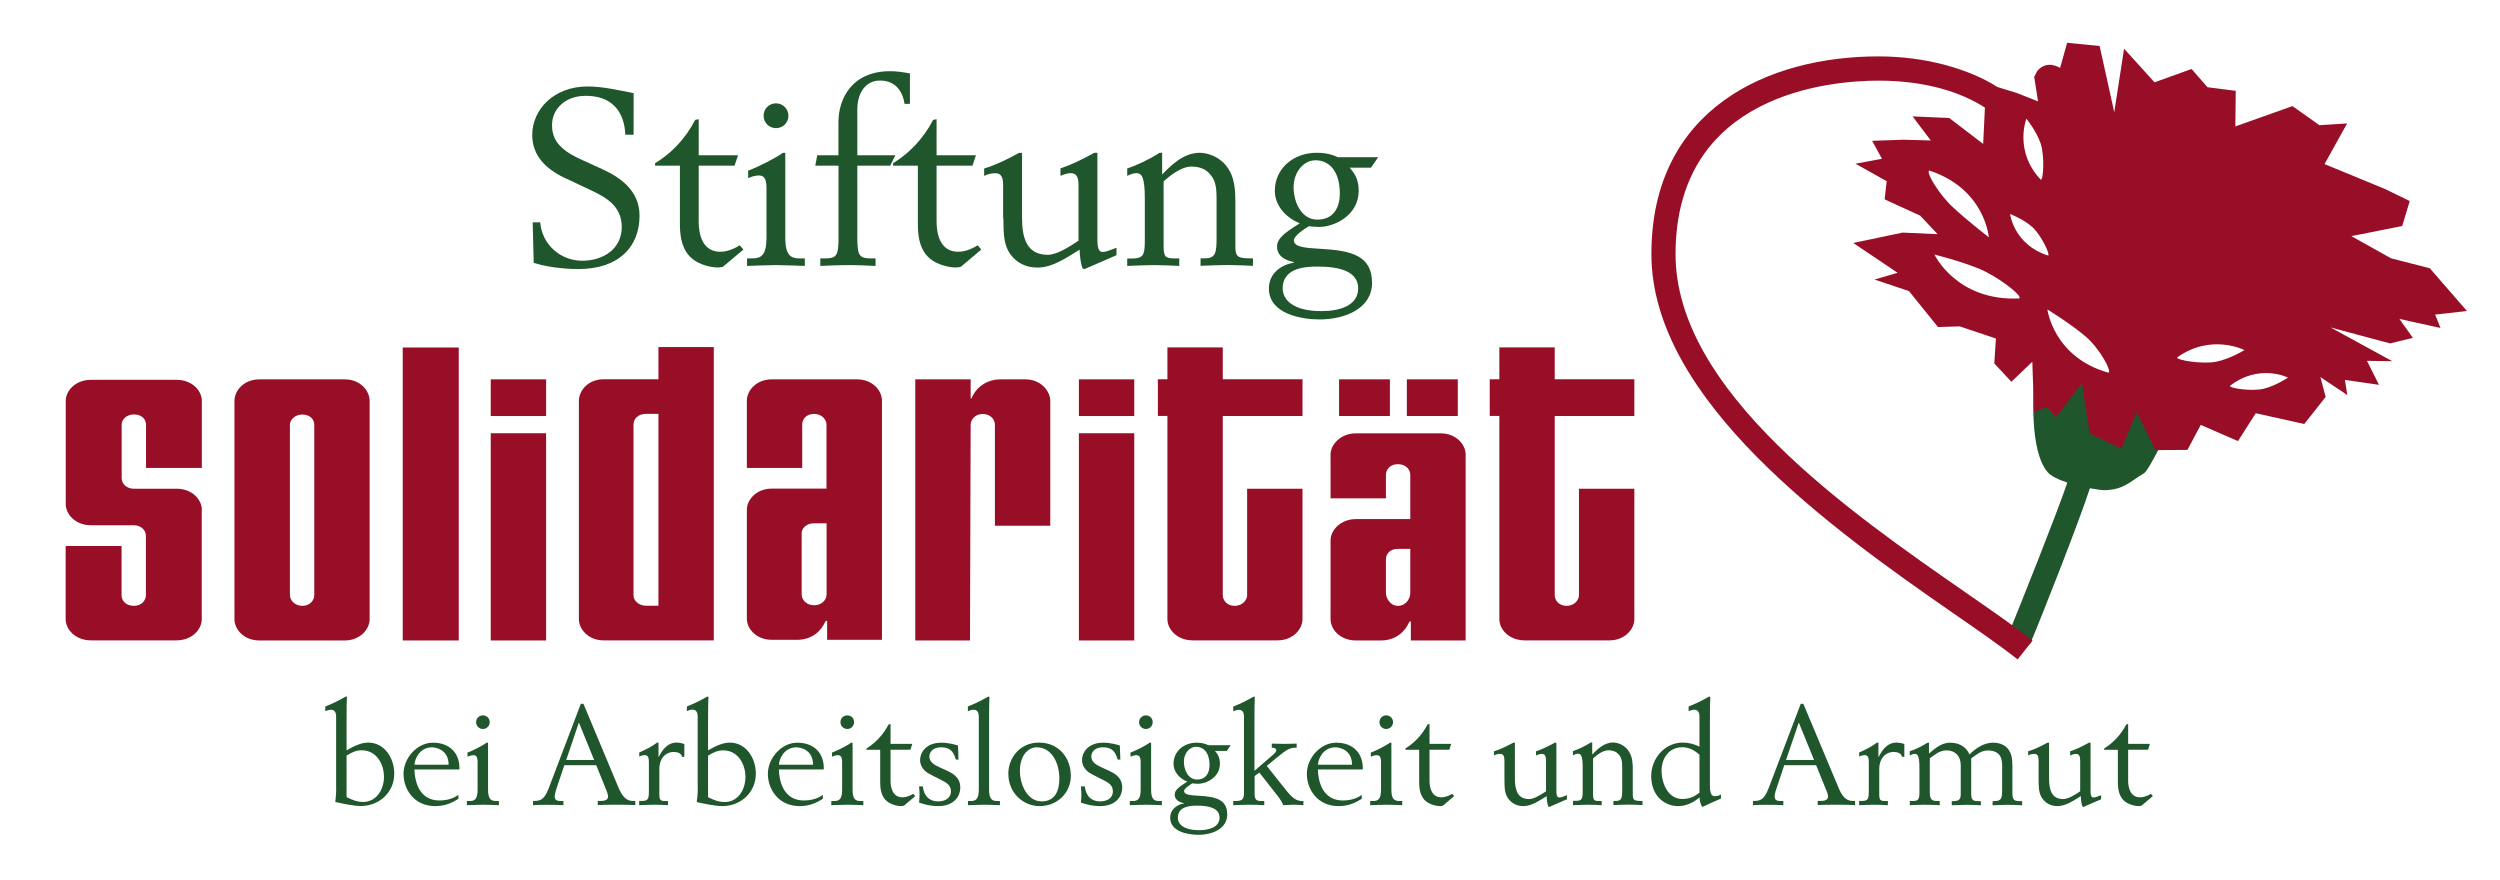 <svg width="1080" height="380" xmlns="http://www.w3.org/2000/svg" xml:space="preserve" version="1.1">
 <desc>Created with Fabric.js 5.2.4</desc>

 <g>
  <title>Layer 1</title>
  <g id="6f8bcb4f-c880-4b76-8103-eb139e4031cb" transform="matrix(1 0 0 1 540 540)"/>
  <g id="svg_2" transform="matrix(4 0 0 4 540 540)">
   <g id="svg_3">
    <g id="Ebene_1" transform="matrix(1 0 0 1 90.56 9.03)">
     <path id="svg_4" fill-rule=" evenodd" fill=" rgb(32,86,43)" stroke-miterlimit="4" stroke-linejoin=" miter" stroke-dashoffset="0" stroke-dasharray=" none" stroke=" none" stroke-linecap=" butt" d="m9.79,-100.04c-0.5,1.12 -3.21,6.77 -3.77,7.1c-1.59,0.95 -2.2,1.8 -4.31,1.85c-0.24,0 -0.83,-0.07 -1.56,-0.21c-1.14,3.53 -5.18,13.8 -6.46,16.82l-2.49,-0.7c1.21,-2.94 5.35,-13.29 6.51,-16.73c-0.95,-0.31 -1.77,-0.7 -2.14,-1.14c-1.98,-2.36 -1.59,-8.89 -1.29,-10.97l15.52,3.97l-0.01,0.01z" vector-effect="non-scaling-stroke"/>
    </g>
    <g id="Ebene_1" transform="matrix(1 0 0 1 86.89 -7.83)">
     <path id="svg_5" fill-rule=" nonzero" fill=" rgb(153,14,39)" stroke-miterlimit="4" stroke-linejoin=" miter" stroke-dashoffset="0" stroke-dasharray=" none" stroke=" none" stroke-linecap=" butt" d="m41.08,-93.19l3.46,-0.39l-4.01,-4.62l-4.18,-1.07l-4.29,-2.4l5.49,-1.09l0.81,-2.7l-2.67,-1.3l-6.53,-2.69l2.44,-4.39l-2.99,0.19l-2.91,-2.06l-6.17,2.19l0.04,-3.84l-3.05,-0.39l-1.72,-1.97l-4,1.44l-3.29,-3.63l-1.06,6.86l-1.58,-7.15l-3.51,-0.35l-0.76,2.72c0,0 -1.39,-0.95 -2.46,0.32l-0.34,0.64l0.42,2.65l-2.27,-0.9l-2.11,-0.65c-3.19,-2.03 -7.9,-3.31 -12.86,-3.31c-11.86,0 -24.52,5.61 -24.52,21.36c0,15.75 19.53,29.72 32.45,38.67c2.84,1.97 5.29,3.66 7.1,5.1l1.62,-2.04c-1.88,-1.48 -4.36,-3.2 -7.23,-5.19c-12.47,-8.65 -31.33,-21.71 -31.33,-36.53c0,-17.4 16.78,-18.75 21.92,-18.75c5.14,0 8.97,1.28 11.49,2.91l-0.19,3.92l-3.67,-2.8l-3.95,-0.17l1.96,2.6l-2.93,-0.08l-3.4,0.12l1.06,1.94l-2.86,0.53l3.37,1.89l-0.22,1.96l3.84,1.76l1.88,2l-3.78,-0.17l-5.33,1.12l4.79,3.22l-2.49,0.73l3.72,1.25l3.13,3.88l2.35,-0.07l3.91,1.31l-0.18,2.69l1.85,1.98l2.26,-2.16l0.18,5.43l1.38,-0.55l1.04,1.08l2.75,-3.67l0.85,5.47l3.43,1.64l1.64,-3.97l2.02,4.11l3.46,-0.02l1.44,-2.7l4.02,1.75l1.92,-3.01l5.24,1.16l2.31,-2.92l-0.57,-2.15l2.91,1.95l-0.26,-1.64l3.68,0.53l-1.3,-2.59l2.74,0.04l-6.68,-3.65l6.44,1.73l2.46,-0.6l-1.46,-2.05l4.44,0.98l-0.56,-1.41l-0.04,-0.03zm-42.58,-18.49c0.44,1.36 0.3,3.96 0.02,3.92c-2.93,-3.08 -1.56,-6.59 -1.56,-6.59c0,0 1.09,1.33 1.54,2.68l0,-0.01zm-12.02,2.93c6.04,1.99 6.42,7.21 6.42,7.21c0,0 -2.41,-1.87 -3.9,-3.27c-1.5,-1.39 -2.95,-3.82 -2.52,-3.94zm9.72,13.81c-6.78,0.33 -9.17,-4.74 -9.17,-4.74c0,0 2.75,0.69 4.77,1.51c2.03,0.82 4.78,2.95 4.4,3.22l0,0.01zm-0.99,-9.12c0,0 1.48,0.58 2.42,1.44c0.94,0.87 1.94,2.98 1.68,3.05c-3.72,-1.17 -4.11,-4.5 -4.11,-4.5l0.01,0.01zm10.61,17.14c-5.95,-1.67 -6.59,-6.83 -6.59,-6.83c0,0 2.65,1.64 4.16,2.95c1.51,1.31 2.83,3.75 2.43,3.88zm7.42,-1.65c3.7,-2.63 7.27,-0.79 7.27,-0.79c0,0 -1.57,0.97 -3.08,1.26c-1.51,0.29 -4.29,-0.18 -4.19,-0.47zm9.32,3.39c-1.3,0.3 -3.69,-0.06 -3.61,-0.32c3.17,-2.45 6.26,-0.89 6.26,-0.89c0,0 -1.35,0.91 -2.65,1.21z" vector-effect="non-scaling-stroke"/>
    </g>
    <g id="Ebene_1" transform="matrix(1 0 0 1 -121.06 9.34)">
     <path id="svg_6" fill-rule=" evenodd" fill=" rgb(153,14,39)" stroke-miterlimit="4" stroke-linejoin=" miter" stroke-dashoffset="0" stroke-dasharray=" none" stroke=" none" stroke-linecap=" butt" d="m7.86,-89.28c0,-1.09 -1.03,-2.28 -2.74,-2.28l-4.64,0c-0.67,0 -1.28,-0.47 -1.28,-1.15l0,-5.78c0,-0.47 0.43,-1.09 1.35,-1.09c0.85,0 1.28,0.57 1.28,1.09l0,4.69l6.03,0l0,-7.24c0,-1.09 -1.03,-2.28 -2.74,-2.28l-9.22,0c-1.71,0 -2.74,1.19 -2.74,2.28l0,11.14c0,1.09 1.03,2.29 2.74,2.29l4.64,0c0.66,0 1.28,0.46 1.28,1.14l0,6.41c0,0.52 -0.43,1.15 -1.28,1.15c-0.92,0 -1.35,-0.57 -1.35,-1.15l0,-5.31l-6.04,0l0,7.9c0,1.09 1.03,2.29 2.74,2.29l9.22,0c1.71,0 2.74,-1.2 2.74,-2.29l0,-11.81l0.01,0z" vector-effect="non-scaling-stroke"/>
    </g>
    <g id="Ebene_1" transform="matrix(1 0 0 1 -102.88 9.32)">
     <path id="svg_7" fill-rule=" evenodd" fill=" rgb(153,14,39)" stroke-miterlimit="4" stroke-linejoin=" miter" stroke-dashoffset="0" stroke-dasharray=" none" stroke=" none" stroke-linecap=" butt" d="m1.82,-80.04c0,0.52 -0.43,1.15 -1.28,1.15c-0.85,0 -1.35,-0.63 -1.35,-1.15l0,-18.42c0,-0.47 0.49,-1.09 1.35,-1.09c0.86,0 1.28,0.57 1.28,1.09l0,18.42zm5.98,2.6l0,-23.57c0,-1.15 -1.04,-2.34 -2.69,-2.34l-9.22,0c-1.65,0 -2.69,1.19 -2.69,2.34l0,23.57c0,1.09 1.03,2.29 2.69,2.29l9.22,0c1.64,0 2.69,-1.2 2.69,-2.29" vector-effect="non-scaling-stroke"/>
    </g>
    <g id="Ebene_1" transform="matrix(1 0 0 1 -88.98 7.6)">
     <rect id="svg_8" fill-rule=" nonzero" fill=" rgb(153,14,39)" stroke-miterlimit="4" stroke-linejoin=" miter" stroke-dashoffset="0" stroke-linecap=" butt" stroke-dasharray=" none" stroke=" none" height="31.64" width="6.05" y="-105.07" x="-2.525" vector-effect="non-scaling-stroke"/>
    </g>
    <g id="Ebene_1" transform="matrix(1 0 0 1 -79.51 9.32)">
     <path id="svg_9" fill-rule=" evenodd" fill=" rgb(153,14,39)" stroke-miterlimit="4" stroke-linejoin=" miter" stroke-dashoffset="0" stroke-dasharray=" none" stroke=" none" stroke-linecap=" butt" d="m3.49,-97.53l-5.98,0l0,22.38l5.98,0l0,-22.38zm0,-5.82l-5.98,0l0,3.96l5.98,0l0,-3.96z" vector-effect="non-scaling-stroke"/>
    </g>
    <g id="Ebene_1" transform="matrix(1 0 0 1 -65.7 7.57)">
     <path id="svg_10" fill-rule=" evenodd" fill=" rgb(153,14,39)" stroke-miterlimit="4" stroke-linejoin=" miter" stroke-dashoffset="0" stroke-dasharray=" none" stroke=" none" stroke-linecap=" butt" d="m1.81,-77.15l-1.34,0c-0.8,0 -1.35,-0.57 -1.35,-1.1l0,-18.47c0,-0.63 0.5,-1.15 1.35,-1.15l1.34,0l0,20.71l0,0.01zm5.98,3.74l0,-31.68l-5.98,0l0,3.48l-5.92,0c-1.64,0 -2.67,1.19 -2.67,2.34l0,23.57c0,1.09 1.03,2.29 2.67,2.29l11.9,0z" vector-effect="non-scaling-stroke"/>
    </g>
    <g id="Ebene_1" transform="matrix(1 0 0 1 -47.54 9.29)">
     <path id="svg_11" fill-rule=" evenodd" fill=" rgb(153,14,39)" stroke-miterlimit="4" stroke-linejoin=" miter" stroke-dashoffset="0" stroke-dasharray=" none" stroke=" none" stroke-linecap=" butt" d="m1.81,-87.77l0,7.7c0,0.52 -0.48,1.15 -1.34,1.15c-0.86,0 -1.35,-0.63 -1.35,-1.15l0,-6.65c0,-0.53 0.55,-1.05 1.28,-1.05l1.41,0zm5.98,12.59l0,-25.85c0,-1.1 -1.03,-2.29 -2.69,-2.29l-9.21,0c-1.65,0 -2.69,1.19 -2.69,2.29l0,7.28l5.98,0l0,-4.69c0,-0.57 0.43,-1.15 1.28,-1.15c0.85,0 1.34,0.63 1.34,1.15l0,6.92l-5.91,0c-1.65,0 -2.69,1.19 -2.69,2.28l0,11.77c0,1.09 1.03,2.28 2.69,2.28l2.74,0c1.64,0 2.62,-0.99 3.05,-1.98c0.07,-0.1 0.19,-0.1 0.19,0l0,1.98l5.91,0l0.01,0.01z" vector-effect="non-scaling-stroke"/>
    </g>
    <g id="Ebene_1" transform="matrix(1 0 0 1 -29.36 9.32)">
     <path id="svg_12" fill-rule=" evenodd" fill=" rgb(153,14,39)" stroke-miterlimit="4" stroke-linejoin=" miter" stroke-dashoffset="0" stroke-dasharray=" none" stroke=" none" stroke-linecap=" butt" d="m7.79,-87.54l0,-13.47c0,-1.09 -1.03,-2.34 -2.68,-2.34l-2.75,0c-1.16,0 -2.44,0.62 -3.05,1.98c0,0.1 -0.12,0.16 -0.12,0l0,-1.98l-5.98,0l0,28.2l5.91,0l0.07,-23.31c0,-0.47 0.43,-1.15 1.28,-1.15c0.91,0 1.34,0.63 1.34,1.15l0,10.92l5.98,0z" vector-effect="non-scaling-stroke"/>
    </g>
    <g id="Ebene_1" transform="matrix(1 0 0 1 -15.99 9.32)">
     <path id="svg_13" fill-rule=" evenodd" fill=" rgb(153,14,39)" stroke-miterlimit="4" stroke-linejoin=" miter" stroke-dashoffset="0" stroke-dasharray=" none" stroke=" none" stroke-linecap=" butt" d="m3.49,-97.53l-5.98,0l0,22.38l5.98,0l0,-22.38zm0,-5.82l-5.98,0l0,3.96l5.98,0l0,-3.96z" vector-effect="non-scaling-stroke"/>
    </g>
    <g id="Ebene_1" transform="matrix(1 0 0 1 -2.64 7.59)">
     <path id="svg_14" fill-rule=" evenodd" fill=" rgb(153,14,39)" stroke-miterlimit="4" stroke-linejoin=" miter" stroke-dashoffset="0" stroke-dasharray=" none" stroke=" none" stroke-linecap=" butt" d="m8.31,-97.67l0,-3.96l-8.61,0l0,-3.44l-5.98,0l0,3.44l-1.03,0l0,3.96l1.03,0l0,21.95c0,1.09 1.03,2.29 2.74,2.29l9.16,0c1.64,0 2.69,-1.2 2.69,-2.29l0,-14.09l-5.98,0l0,11.5c0,0.46 -0.44,1.15 -1.35,1.15c-0.85,0 -1.28,-0.63 -1.28,-1.15l0,-19.35l8.61,0l0,-0.01z" vector-effect="non-scaling-stroke"/>
    </g>
    <g id="Ebene_1" transform="matrix(1 0 0 1 15.49 9.32)">
     <path id="svg_15" fill-rule=" evenodd" fill=" rgb(153,14,39)" stroke-miterlimit="4" stroke-linejoin=" miter" stroke-dashoffset="0" stroke-dasharray=" none" stroke=" none" stroke-linecap=" butt" d="m1.82,-85.04l0,4.79c0,0.53 -0.43,1.36 -1.35,1.36c-0.85,0 -1.28,-0.89 -1.28,-1.36l0,-3.69c0,-0.57 0.49,-1.1 1.23,-1.1l1.4,0zm5.98,9.89l0,-20.08c0,-1.09 -1.04,-2.29 -2.69,-2.29l-9.16,0c-1.64,0 -2.74,1.2 -2.74,2.29l0,4.73l5.98,0l0,-2.55c0,-0.52 0.43,-1.14 1.28,-1.14c0.92,0 1.35,0.62 1.35,1.14l0,4.79l-5.87,0c-1.64,0 -2.74,1.2 -2.74,2.29l0,8.53c0,1.09 1.03,2.29 2.74,2.29l2.69,0c1.65,0 2.63,-0.99 3.06,-1.98c0.06,-0.1 0.18,-0.16 0.18,0l0,1.98l5.92,0zm-8.18,-28.2l-5.49,0l0,3.96l5.49,0l0,-3.96zm7.33,0l-5.5,0l0,3.96l5.5,0l0,-3.96z" vector-effect="non-scaling-stroke"/>
    </g>
    <g id="Ebene_1" transform="matrix(1 0 0 1 33.2 7.59)">
     <path id="svg_16" fill-rule=" evenodd" fill=" rgb(153,14,39)" stroke-miterlimit="4" stroke-linejoin=" miter" stroke-dashoffset="0" stroke-dasharray=" none" stroke=" none" stroke-linecap=" butt" d="m8.31,-97.67l0,-3.96l-8.6,0l0,-3.44l-5.98,0l0,3.44l-1.04,0l0,3.96l1.04,0l0,21.95c0,1.09 1.03,2.29 2.74,2.29l9.15,0c1.65,0 2.69,-1.2 2.69,-2.29l0,-14.09l-5.98,0l0,11.5c0,0.46 -0.43,1.15 -1.34,1.15c-0.86,0 -1.28,-0.63 -1.28,-1.15l0,-19.35l8.6,0l0,-0.01z" vector-effect="non-scaling-stroke"/>
    </g>
    <g id="Ebene_1" transform="matrix(1 0 0 1 -72.23 -26.55)">
     <path id="svg_17" fill-rule=" evenodd" fill=" rgb(32,86,43)" stroke-miterlimit="4" stroke-linejoin=" miter" stroke-dashoffset="0" stroke-dasharray=" none" stroke=" none" stroke-linecap=" butt" d="m5.66,-98.39c-1.65,-0.32 -3.3,-0.72 -4.99,-0.72c-3.61,0 -5.96,2.48 -5.96,5.24c0,2.19 1.42,3.63 3.44,4.6l2.89,1.36c1.5,0.72 3.34,1.63 3.34,3.98c0,2.35 -1.98,3.64 -4.27,3.64c-2.29,0 -4.33,-1.68 -4.54,-4.15l-0.81,0l0.11,4.38c2.03,0.64 4.35,0.67 4.79,0.67c4.46,0 6.64,-2.44 6.64,-5.78c0,-2.67 -2.06,-4.11 -3.98,-4.99l-2.45,-1.12c-2.22,-1.02 -3.02,-2.11 -3.02,-3.66c0,-1.74 1.42,-3.16 3.63,-3.16c4.03,0 4.25,3.35 4.28,4.2l0.9,0l0,-4.5l0,0.01z" vector-effect="non-scaling-stroke"/>
    </g>
    <g id="Ebene_1" transform="matrix(1 0 0 1 -59.98 -24.87)">
     <path id="svg_18" fill-rule=" evenodd" fill=" rgb(32,86,43)" stroke-miterlimit="4" stroke-linejoin=" miter" stroke-dashoffset="0" stroke-dasharray=" none" stroke=" none" stroke-linecap=" butt" d="m-4.27,-92.24l2.68,0l0,6.23c0,1.17 0.11,2.54 1.04,3.55c1.01,1.09 2.72,1.22 2.99,1.22c0.24,0 0.45,-0.02 0.64,-0.1l2.19,-1.84l-0.4,-0.46c-0.43,0.27 -1.22,0.7 -2.1,0.7c-1.88,0 -2.33,-1.79 -2.33,-3.24l0,-6.06l3.87,0l0.38,-1.12l-4.25,0l0,-3.9l-0.38,0.08c-1.11,2.14 -2.66,3.66 -4.33,4.68l0,0.27l0,-0.01z" vector-effect="non-scaling-stroke"/>
    </g>
    <g id="Ebene_1" transform="matrix(1 0 0 1 -51.7 -25.81)">
     <path id="svg_19" fill-rule=" evenodd" fill=" rgb(32,86,43)" stroke-miterlimit="4" stroke-linejoin=" miter" stroke-dashoffset="0" stroke-dasharray=" none" stroke=" none" stroke-linecap=" butt" d="m-0.83,-96.69c0,0.74 0.58,1.34 1.34,1.34c0.76,0 1.34,-0.6 1.34,-1.34c0,-0.74 -0.6,-1.34 -1.34,-1.34c-0.74,0 -1.34,0.58 -1.34,1.34m-1.79,16.22c1.01,-0.03 2.27,-0.09 3.12,-0.09c0.85,0 2.1,0.06 3.12,0.09l0,-0.81l-0.54,0c-0.96,0 -1.57,-0.32 -1.57,-2.21l0,-9.19l-0.27,0c-0.74,0.54 -2.58,1.49 -3.74,1.92l0,0.81c0.3,-0.14 0.75,-0.29 1.16,-0.29c0.51,0 0.82,0.29 0.82,1.36l0,5.39c0,1.9 -0.61,2.21 -1.57,2.21l-0.53,0l0,0.81z" vector-effect="non-scaling-stroke"/>
    </g>
    <g id="Ebene_1" transform="matrix(1 0 0 1 -42.34 -27.55)">
     <path id="svg_20" fill-rule=" evenodd" fill=" rgb(32,86,43)" stroke-miterlimit="4" stroke-linejoin=" miter" stroke-dashoffset="0" stroke-dasharray=" none" stroke=" none" stroke-linecap=" butt" d="m-4.09,-78.73c0.83,-0.03 1.93,-0.09 3.12,-0.09c1.12,0 2.07,0.06 2.87,0.09l0,-0.81l-0.4,0c-1.38,0 -1.57,-0.26 -1.57,-2.35l0,-7.67l3.55,0l0.56,-1.12l-4.11,0l0,-4.97c0,-1.61 0.78,-3.1 2.46,-3.1c1.98,0 2.53,1.65 2.64,2.52l0.58,0l0,-3.29c-0.74,-0.13 -1.38,-0.24 -2.13,-0.24c-4.09,0 -5.59,2.91 -5.59,5.53l0,3.55l-2.29,0l-0.21,1.12l2.51,0l0,7.67c0,2.09 -0.18,2.35 -1.57,2.35l-0.4,0l0,0.81l-0.02,0z" vector-effect="non-scaling-stroke"/>
    </g>
    <g id="Ebene_1" transform="matrix(1 0 0 1 -34.29 -24.87)">
     <path id="svg_21" fill-rule=" evenodd" fill=" rgb(32,86,43)" stroke-miterlimit="4" stroke-linejoin=" miter" stroke-dashoffset="0" stroke-dasharray=" none" stroke=" none" stroke-linecap=" butt" d="m-4.26,-92.24l2.68,0l0,6.23c0,1.17 0.1,2.54 1.03,3.55c1.02,1.09 2.73,1.22 3,1.22c0.24,0 0.45,-0.02 0.64,-0.1l2.18,-1.84l-0.39,-0.46c-0.43,0.27 -1.24,0.7 -2.11,0.7c-1.87,0 -2.33,-1.79 -2.33,-3.24l0,-6.06l3.88,0l0.37,-1.12l-4.25,0l0,-3.9l-0.37,0.08c-1.12,2.14 -2.68,3.66 -4.33,4.68l0,0.27l0,-0.01z" vector-effect="non-scaling-stroke"/>
    </g>
    <g id="Ebene_1" transform="matrix(1 0 0 1 -22.07 -22.96)">
     <path id="svg_22" fill-rule=" evenodd" fill=" rgb(32,86,43)" stroke-miterlimit="4" stroke-linejoin=" miter" stroke-dashoffset="0" stroke-dasharray=" none" stroke=" none" stroke-linecap=" butt" d="m-4.56,-88.46c0,1.9 0.08,2.94 0.75,3.88c0.64,0.88 1.61,1.44 2.93,1.44c1.61,0 3.18,-1.09 4.55,-1.94c0.02,0.66 0.1,1.49 0.32,2.02l0.19,0.09l3.47,-1.51l0,-0.8c-0.46,0.16 -1.1,0.45 -1.45,0.45c-0.31,0 -0.61,-0.1 -0.61,-1.28l0,-9.43l-0.33,0c-1.26,0.7 -2.54,1.32 -3.66,1.69l0,0.8c0.44,-0.18 0.81,-0.29 1.1,-0.29c0.62,0 0.85,0.4 0.85,1.28l0,6.01c-1.05,0.72 -2.38,1.53 -3.32,1.53c-2.24,0 -2.78,-1.76 -2.78,-3.99l0,-7.02l-0.33,0c-1.25,0.7 -2.53,1.32 -3.76,1.69l0,0.8c0.33,-0.18 0.75,-0.29 1.2,-0.29c0.62,0 0.85,0.4 0.85,1.28l0,3.61l0.03,-0.02z" vector-effect="non-scaling-stroke"/>
    </g>
    <g id="Ebene_1" transform="matrix(1 0 0 1 -6.97 -23.13)">
     <path id="svg_23" fill-rule=" evenodd" fill=" rgb(32,86,43)" stroke-miterlimit="4" stroke-linejoin=" miter" stroke-dashoffset="0" stroke-dasharray=" none" stroke=" none" stroke-linecap=" butt" d="m-6.27,-83.15c0.85,-0.03 2.03,-0.09 2.93,-0.09c0.9,0 2.07,0.06 2.67,0.09l0,-0.81l-0.51,0c-1.04,0 -1.18,-0.21 -1.18,-1.42l0,-6.89c0.62,-0.58 1.88,-1.61 3,-1.61c0.91,0 1.5,0.3 1.84,0.64c0.74,0.73 0.88,1.42 0.88,2.87l0,4.19c0,1.65 -0.13,2.21 -1.26,2.21l-0.47,0l0,0.81c0.72,-0.03 1.94,-0.09 2.91,-0.09c0.91,0 2.11,0.06 2.75,0.09l0,-0.81l-0.4,0c-1.32,0 -1.5,-0.26 -1.5,-1.3l0,-4.83c0,-1.12 -0.08,-2.3 -0.58,-3.24c-0.81,-1.55 -2.36,-2.03 -3.26,-2.03c-1.74,0 -3.08,1.32 -4.07,2.35l0,-2.35l-0.27,0c-1.09,0.7 -2.37,1.32 -3.5,1.69l0,0.8c0.37,-0.18 0.72,-0.29 0.97,-0.29c0.61,0 0.93,0.4 0.93,2.81l0,4.54c0,1.55 -0.21,1.87 -1.42,1.87l-0.48,0l0,0.81l0.02,-0.01z" vector-effect="non-scaling-stroke"/>
    </g>
    <g id="Ebene_1" transform="matrix(1 0 0 1 7.44 -20.25)">
     <path id="svg_24" fill-rule=" evenodd" fill=" rgb(32,86,43)" stroke-miterlimit="4" stroke-linejoin=" miter" stroke-dashoffset="0" stroke-dasharray=" none" stroke=" none" stroke-linecap=" butt" d="m-2.73,-94.53c0,-1.66 1.09,-2.91 2.37,-2.91c1.36,0 2.62,1.03 2.62,3.6c0,1.55 -0.72,2.81 -2.43,2.81c-1.71,0 -2.56,-1.87 -2.56,-3.5m-1.18,10.92c0,-2.35 2.78,-2.35 3.82,-2.35c2.29,0 4.33,0.51 4.33,2.35c0,1.84 -1.92,2.46 -3.96,2.46c-3.1,0 -4.19,-1.24 -4.19,-2.46m10.32,-14.16l-4.36,0c-0.58,-0.27 -1.26,-0.48 -2.29,-0.48c-2.52,0 -4.52,1.71 -4.52,4.11c0,1.47 1.04,2.83 2.7,3.51l-0.21,0.13c-1.61,1.01 -2.25,1.57 -2.25,2.4c0,1.25 1.39,1.57 1.82,1.65l0,0.06c-1.34,0.24 -2.7,1.12 -2.7,2.8c0,2.75 3.53,3.34 5.47,3.34c2.83,0 5.67,-1.23 5.67,-3.94c0,-2.94 -2.19,-3.51 -5.63,-3.69c-1.51,-0.09 -2.81,-0.17 -2.81,-0.91c0,-0.51 1.15,-1.24 1.61,-1.53c0.18,0.03 0.61,0.08 1.11,0.08c1.63,0 4.28,-1.22 4.28,-3.92c0,-1.34 -0.56,-1.98 -0.97,-2.48l2.3,0l0.77,-1.12l0.01,-0.01z" vector-effect="non-scaling-stroke"/>
    </g>
    <g id="Ebene_1" transform="matrix(1 0 0 1 -88.9 37.89)">
     <path id="svg_25" fill-rule=" evenodd" fill=" rgb(32,86,43)" stroke-miterlimit="4" stroke-linejoin=" miter" stroke-dashoffset="0" stroke-dasharray=" none" stroke=" none" stroke-linecap=" butt" d="m-1.33,-90.3c0,-0.55 0.52,-1.88 1.88,-1.88c0.45,0 1.8,0.27 1.8,1.88l-3.68,0zm4.75,3.25c-0.36,0.25 -0.98,0.61 -2.07,0.61c-1.83,0 -2.63,-1.48 -2.69,-3.35l4.86,0l0,-0.16c0,-1.58 -1.03,-2.73 -2.87,-2.73c-1.69,0 -3.17,1.64 -3.17,3.37c0,1.59 1.07,3.48 3.44,3.48c1.13,0 1.9,-0.42 2.49,-0.79l0,-0.44l0.01,0.01z" vector-effect="non-scaling-stroke"/>
    </g>
    <g id="Ebene_1" transform="matrix(1 0 0 1 -83.35 36.36)">
     <path id="svg_26" fill-rule=" evenodd" fill=" rgb(32,86,43)" stroke-miterlimit="4" stroke-linejoin=" miter" stroke-dashoffset="0" stroke-dasharray=" none" stroke=" none" stroke-linecap=" butt" d="m-0.23,-93.37c0,0.42 0.33,0.74 0.73,0.74c0.4,0 0.74,-0.32 0.74,-0.74c0,-0.42 -0.33,-0.73 -0.74,-0.73c-0.41,0 -0.73,0.32 -0.73,0.73m-0.99,8.97c0.56,-0.01 1.25,-0.05 1.72,-0.05c0.47,0 1.17,0.03 1.73,0.05l0,-0.45l-0.29,0c-0.53,0 -0.88,-0.17 -0.88,-1.22l0,-5.08l-0.15,0c-0.41,0.3 -1.43,0.83 -2.07,1.07l0,0.44c0.17,-0.07 0.42,-0.16 0.64,-0.16c0.28,0 0.45,0.16 0.45,0.75l0,2.98c0,1.06 -0.34,1.22 -0.87,1.22l-0.29,0l0,0.45l0.01,0z" vector-effect="non-scaling-stroke"/>
    </g>
    <g id="Ebene_1" transform="matrix(1 0 0 1 -72.41 35.73)">
     <path id="svg_27" fill-rule=" evenodd" fill=" rgb(32,86,43)" stroke-miterlimit="4" stroke-linejoin=" miter" stroke-dashoffset="0" stroke-dasharray=" none" stroke=" none" stroke-linecap=" butt" d="m-5.02,-83.77c0.36,-0.03 0.9,-0.04 1.46,-0.04c0.7,0 1.3,0.01 1.82,0.04l0,-0.45l-0.33,0c-0.46,0 -0.61,-0.2 -0.61,-0.47c0,-0.33 0.15,-0.76 0.25,-1.06l0.79,-2.34l3.44,0l1.08,2.66c0.06,0.12 0.2,0.53 0.2,0.73c0,0.31 -0.27,0.47 -0.75,0.47l-0.36,0l0,0.45c0.54,-0.03 1.25,-0.04 2.04,-0.04c0.79,0 1.45,0.01 2.01,0.04l0,-0.45l-0.31,0c-0.68,0 -1.14,-0.57 -1.5,-1.43l-3.79,-9.06l-0.28,0l-3.38,8.89c-0.46,1.24 -0.79,1.6 -1.6,1.6l-0.18,0l0,0.45l0,0.01zm6.6,-4.88l-3.02,0l1.37,-4.05l1.65,4.05z" vector-effect="non-scaling-stroke"/>
    </g>
    <g id="Ebene_1" transform="matrix(1 0 0 1 -64.03 37.83)">
     <path id="svg_28" fill-rule=" evenodd" fill=" rgb(32,86,43)" stroke-miterlimit="4" stroke-linejoin=" miter" stroke-dashoffset="0" stroke-dasharray=" none" stroke=" none" stroke-linecap=" butt" d="m-1.93,-85.87c0.47,-0.01 1.12,-0.05 1.62,-0.05c0.5,0 1.15,0.03 1.48,0.05l0,-0.45l-0.28,0c-0.57,0 -0.65,-0.11 -0.65,-0.78l0,-2.64c0,-1.44 0.93,-1.88 1.52,-1.88c0.41,0 0.84,0.11 0.94,0.53l0.24,0l0,-1.39c-0.19,-0.06 -0.47,-0.15 -0.88,-0.15c-0.75,0 -1.39,0.54 -1.88,1.54l-0.03,0l0,-1.54l-0.15,0c-0.61,0.46 -1.32,0.8 -1.93,1.07l0,0.44c0.2,-0.1 0.44,-0.16 0.57,-0.16c0.34,0 0.47,0.22 0.47,0.71l0,3.21c0,0.87 -0.11,1.03 -0.79,1.03l-0.26,0l0,0.45l0.01,0.01z" vector-effect="non-scaling-stroke"/>
    </g>
    <g id="Ebene_1" transform="matrix(1 0 0 1 -57.6 35.4)">
     <path id="svg_29" fill-rule=" evenodd" fill=" rgb(32,86,43)" stroke-miterlimit="4" stroke-linejoin=" miter" stroke-dashoffset="0" stroke-dasharray=" none" stroke=" none" stroke-linecap=" butt" d="m-0.93,-88.79c0.56,-0.34 1.02,-0.57 1.62,-0.57c1.76,0 2.42,1.71 2.42,2.83c0,1.55 -0.91,2.75 -2.23,2.75c-0.68,0 -1.2,-0.22 -1.81,-0.52l0,-4.5l0,0.01zm-1.11,3.47c0,0.72 -0.07,1.19 -0.11,1.54c0.86,0.21 2.1,0.44 2.75,0.44c2.03,0 3.63,-1.5 3.63,-3.5c0,-1.73 -1.09,-3.36 -2.81,-3.36c-0.76,0 -1.56,0.38 -2.35,0.84l0,-3c0,-1.43 0.02,-2.46 0.04,-2.8l-0.15,0c-0.84,0.48 -1.51,0.8 -2.18,1.06l0,0.5c0.11,-0.05 0.37,-0.16 0.62,-0.16c0.37,0 0.55,0.28 0.55,0.73l0,7.7l0.01,0.01z" vector-effect="non-scaling-stroke"/>
    </g>
    <g id="Ebene_1" transform="matrix(1 0 0 1 -49.55 37.89)">
     <path id="svg_30" fill-rule=" evenodd" fill=" rgb(32,86,43)" stroke-miterlimit="4" stroke-linejoin=" miter" stroke-dashoffset="0" stroke-dasharray=" none" stroke=" none" stroke-linecap=" butt" d="m-1.32,-90.3c0,-0.55 0.52,-1.88 1.88,-1.88c0.46,0 1.8,0.27 1.8,1.88l-3.67,0l-0.01,0zm4.75,3.25c-0.35,0.25 -0.98,0.61 -2.07,0.61c-1.83,0 -2.63,-1.48 -2.69,-3.35l4.85,0l0,-0.16c0,-1.58 -1.03,-2.73 -2.87,-2.73c-1.67,0 -3.17,1.64 -3.17,3.37c0,1.59 1.08,3.48 3.44,3.48c1.14,0 1.91,-0.42 2.5,-0.79l0,-0.44l0.01,0.01z" vector-effect="non-scaling-stroke"/>
    </g>
    <g id="Ebene_1" transform="matrix(1 0 0 1 -43.99 36.36)">
     <path id="svg_31" fill-rule=" evenodd" fill=" rgb(32,86,43)" stroke-miterlimit="4" stroke-linejoin=" miter" stroke-dashoffset="0" stroke-dasharray=" none" stroke=" none" stroke-linecap=" butt" d="m-0.24,-93.37c0,0.42 0.33,0.74 0.74,0.74c0.41,0 0.73,-0.32 0.73,-0.74c0,-0.42 -0.31,-0.73 -0.73,-0.73c-0.42,0 -0.74,0.32 -0.74,0.73m-0.99,8.97c0.56,-0.01 1.26,-0.05 1.73,-0.05c0.47,0 1.17,0.03 1.73,0.05l0,-0.45l-0.3,0c-0.53,0 -0.86,-0.17 -0.86,-1.22l0,-5.08l-0.15,0c-0.42,0.3 -1.44,0.83 -2.07,1.07l0,0.44c0.16,-0.07 0.4,-0.16 0.63,-0.16c0.28,0 0.46,0.16 0.46,0.75l0,2.98c0,1.06 -0.34,1.22 -0.88,1.22l-0.29,0l0,0.45z" vector-effect="non-scaling-stroke"/>
    </g>
    <g id="Ebene_1" transform="matrix(1 0 0 1 -39.28 36.88)">
     <path id="svg_32" fill-rule=" evenodd" fill=" rgb(32,86,43)" stroke-miterlimit="4" stroke-linejoin=" miter" stroke-dashoffset="0" stroke-dasharray=" none" stroke=" none" stroke-linecap=" butt" d="m-2.13,-90.9l1.47,0l0,3.44c0,0.65 0.06,1.4 0.57,1.97c0.56,0.59 1.51,0.67 1.65,0.67c0.14,0 0.26,-0.01 0.36,-0.06l1.21,-1.02l-0.22,-0.25c-0.24,0.15 -0.67,0.38 -1.17,0.38c-1.03,0 -1.28,-0.99 -1.28,-1.79l0,-3.35l2.14,0l0.21,-0.63l-2.35,0l0,-2.15l-0.21,0.05c-0.62,1.18 -1.47,2.02 -2.38,2.59l0,0.15z" vector-effect="non-scaling-stroke"/>
    </g>
    <g id="Ebene_1" transform="matrix(1 0 0 1 -34.02 37.88)">
     <path id="svg_33" fill-rule=" evenodd" fill=" rgb(32,86,43)" stroke-miterlimit="4" stroke-linejoin=" miter" stroke-dashoffset="0" stroke-dasharray=" none" stroke=" none" stroke-linecap=" butt" d="m2.48,-92.37c-0.39,-0.11 -1.03,-0.3 -1.8,-0.3c-1.68,0 -2.29,1.1 -2.29,1.85c0,0.99 0.8,1.43 1.18,1.62l1.11,0.56c0.48,0.25 1.04,0.52 1.04,1.21c0,0.82 -0.71,1.1 -1.4,1.1c-0.91,0 -1.52,-0.57 -1.64,-1.62l-0.4,0c0.02,0.28 0.05,0.54 0.05,0.87c0,0.33 -0.02,0.59 -0.05,0.88c0.53,0.18 1.2,0.38 2.07,0.38c1.58,0 2.38,-0.94 2.38,-2.02c0,-1.13 -0.91,-1.55 -1.38,-1.78l-0.81,-0.37c-0.58,-0.26 -1.15,-0.58 -1.15,-1.19c0,-0.42 0.33,-0.99 1.26,-0.99c1.2,0 1.42,0.74 1.6,1.33l0.29,0l-0.06,-1.53z" vector-effect="non-scaling-stroke"/>
    </g>
    <g id="Ebene_1" transform="matrix(1 0 0 1 -29.24 35.35)">
     <path id="svg_34" fill-rule=" evenodd" fill=" rgb(32,86,43)" stroke-miterlimit="4" stroke-linejoin=" miter" stroke-dashoffset="0" stroke-dasharray=" none" stroke=" none" stroke-linecap=" butt" d="m-1.22,-93.54c0.11,-0.05 0.37,-0.16 0.62,-0.16c0.37,0 0.55,0.28 0.55,0.73l0,7.9c0,1.06 -0.35,1.23 -0.88,1.23l-0.29,0l0,0.45c0.56,-0.01 1.25,-0.05 1.73,-0.05c0.48,0 1.16,0.03 1.72,0.05l0,-0.45l-0.29,0c-0.53,0 -0.88,-0.17 -0.88,-1.23l0,-7.24c0,-1.43 0.02,-2.46 0.04,-2.8l-0.15,0c-0.84,0.48 -1.51,0.8 -2.18,1.06l0,0.51l0.01,0z" vector-effect="non-scaling-stroke"/>
    </g>
    <g id="Ebene_1" transform="matrix(1 0 0 1 -23.23 37.88)">
     <path id="svg_35" fill-rule=" evenodd" fill=" rgb(32,86,43)" stroke-miterlimit="4" stroke-linejoin=" miter" stroke-dashoffset="0" stroke-dasharray=" none" stroke=" none" stroke-linecap=" butt" d="m-2.87,-89.35c0,2.23 1.72,3.53 3.37,3.53c1.99,0 3.38,-1.51 3.38,-3.25c0,-1.98 -1.31,-3.61 -3.44,-3.61c-2.13,0 -3.31,1.74 -3.31,3.33m5.51,0.56c0,1.4 -0.52,2.46 -1.91,2.46c-1.6,0 -2.35,-1.88 -2.35,-3.3c0,-1.66 0.9,-2.54 1.81,-2.54c1.63,0 2.45,1.69 2.45,3.38" vector-effect="non-scaling-stroke"/>
    </g>
    <g id="Ebene_1" transform="matrix(1 0 0 1 -16.53 37.88)">
     <path id="svg_36" fill-rule=" evenodd" fill=" rgb(32,86,43)" stroke-miterlimit="4" stroke-linejoin=" miter" stroke-dashoffset="0" stroke-dasharray=" none" stroke=" none" stroke-linecap=" butt" d="m2.48,-92.37c-0.39,-0.11 -1.03,-0.3 -1.8,-0.3c-1.68,0 -2.29,1.1 -2.29,1.85c0,0.99 0.8,1.43 1.18,1.62l1.11,0.56c0.48,0.25 1.04,0.52 1.04,1.21c0,0.82 -0.71,1.1 -1.4,1.1c-0.91,0 -1.52,-0.57 -1.63,-1.62l-0.42,0c0.02,0.28 0.05,0.54 0.05,0.87c0,0.33 -0.02,0.59 -0.05,0.88c0.53,0.18 1.2,0.38 2.07,0.38c1.6,0 2.39,-0.94 2.39,-2.02c0,-1.13 -0.92,-1.55 -1.39,-1.78l-0.81,-0.37c-0.57,-0.26 -1.14,-0.58 -1.14,-1.19c0,-0.42 0.33,-0.99 1.25,-0.99c1.2,0 1.42,0.74 1.6,1.33l0.29,0l-0.06,-1.53l0.01,0z" vector-effect="non-scaling-stroke"/>
    </g>
    <g id="Ebene_1" transform="matrix(1 0 0 1 -11.75 36.36)">
     <path id="svg_37" fill-rule=" evenodd" fill=" rgb(32,86,43)" stroke-miterlimit="4" stroke-linejoin=" miter" stroke-dashoffset="0" stroke-dasharray=" none" stroke=" none" stroke-linecap=" butt" d="m-0.23,-93.37c0,0.42 0.33,0.74 0.74,0.74c0.41,0 0.73,-0.32 0.73,-0.74c0,-0.42 -0.33,-0.73 -0.73,-0.73c-0.4,0 -0.74,0.32 -0.74,0.73m-0.99,8.97c0.56,-0.01 1.26,-0.05 1.73,-0.05c0.47,0 1.16,0.03 1.72,0.05l0,-0.45l-0.29,0c-0.53,0 -0.87,-0.17 -0.87,-1.22l0,-5.08l-0.16,0c-0.4,0.3 -1.43,0.83 -2.07,1.07l0,0.44c0.17,-0.07 0.42,-0.16 0.64,-0.16c0.28,0 0.46,0.16 0.46,0.75l0,2.98c0,1.06 -0.35,1.22 -0.88,1.22l-0.29,0l0,0.45l0.01,0z" vector-effect="non-scaling-stroke"/>
    </g>
    <g id="Ebene_1" transform="matrix(1 0 0 1 -5.85 39.44)">
     <path id="svg_38" fill-rule=" evenodd" fill=" rgb(32,86,43)" stroke-miterlimit="4" stroke-linejoin=" miter" stroke-dashoffset="0" stroke-dasharray=" none" stroke=" none" stroke-linecap=" butt" d="m-1.29,-92.18c0,-0.91 0.61,-1.61 1.32,-1.61c0.75,0 1.45,0.57 1.45,1.99c0,0.85 -0.4,1.55 -1.35,1.55c-0.95,0 -1.42,-1.03 -1.42,-1.93m-0.65,6.04c0,-1.29 1.54,-1.29 2.11,-1.29c1.27,0 2.39,0.28 2.39,1.29c0,1.01 -1.07,1.36 -2.19,1.36c-1.71,0 -2.32,-0.67 -2.32,-1.36m5.7,-7.82l-2.4,0c-0.33,-0.15 -0.7,-0.27 -1.27,-0.27c-1.38,0 -2.49,0.94 -2.49,2.28c0,0.81 0.57,1.56 1.49,1.93l-0.12,0.07c-0.89,0.56 -1.24,0.88 -1.24,1.34c0,0.69 0.76,0.87 1,0.91l0,0.03c-0.74,0.13 -1.49,0.62 -1.49,1.55c0,1.52 1.96,1.84 3.04,1.84c1.56,0 3.12,-0.68 3.12,-2.19c0,-1.62 -1.2,-1.93 -3.11,-2.03c-0.82,-0.05 -1.55,-0.09 -1.55,-0.51c0,-0.27 0.64,-0.67 0.89,-0.83c0.1,0.01 0.34,0.05 0.62,0.05c0.9,0 2.36,-0.69 2.36,-2.18c0,-0.73 -0.3,-1.09 -0.53,-1.37l1.27,0l0.43,-0.62l-0.02,0z" vector-effect="non-scaling-stroke"/>
    </g>
    <g id="Ebene_1" transform="matrix(1 0 0 1 1.48 35.35)">
     <path id="svg_39" fill-rule=" evenodd" fill=" rgb(32,86,43)" stroke-miterlimit="4" stroke-linejoin=" miter" stroke-dashoffset="0" stroke-dasharray=" none" stroke=" none" stroke-linecap=" butt" d="m-3.26,-83.39c0.47,-0.01 1.06,-0.05 1.71,-0.05c0.62,0 1.17,0.03 1.61,0.05l0,-0.45l-0.33,0c-0.54,0 -0.71,-0.16 -0.71,-0.82l0,-1.88l0.51,-0.37l2.11,2.69c0.18,0.24 0.35,0.52 0.47,0.83c0.38,-0.01 0.75,-0.05 1.12,-0.05c0.35,0 0.72,0.03 1.06,0.05l0,-0.45c-0.49,0 -0.94,0 -1.81,-1.09l-2.15,-2.7l1.11,-0.92c1.17,-0.96 1.44,-1.05 2.12,-1.05l0,-0.44c-0.38,0.01 -0.96,0.03 -1.45,0.03c-0.44,0 -0.91,-0.02 -1.24,-0.03l0,0.44c0.29,0 0.49,0.09 0.49,0.28c0,0.15 -0.15,0.29 -0.28,0.42l-2.08,1.8l0,-5.2c0,-1.43 0.02,-2.46 0.04,-2.8l-0.15,0c-0.84,0.48 -1.51,0.8 -2.18,1.06l0,0.51c0.11,-0.04 0.36,-0.16 0.62,-0.16c0.37,0 0.54,0.28 0.54,0.73l0,8.18c0,0.75 -0.15,0.94 -0.95,0.94l-0.21,0l0,0.45l0.03,0z" vector-effect="non-scaling-stroke"/>
    </g>
    <g id="Ebene_1" transform="matrix(1 0 0 1 8.66 37.89)">
     <path id="svg_40" fill-rule=" evenodd" fill=" rgb(32,86,43)" stroke-miterlimit="4" stroke-linejoin=" miter" stroke-dashoffset="0" stroke-dasharray=" none" stroke=" none" stroke-linecap=" butt" d="m-1.32,-90.3c0,-0.55 0.52,-1.88 1.88,-1.88c0.45,0 1.8,0.27 1.8,1.88l-3.68,0zm4.75,3.25c-0.36,0.25 -0.98,0.61 -2.07,0.61c-1.83,0 -2.63,-1.48 -2.69,-3.35l4.85,0l0,-0.16c0,-1.58 -1.03,-2.73 -2.87,-2.73c-1.69,0 -3.17,1.64 -3.17,3.37c0,1.59 1.07,3.48 3.44,3.48c1.13,0 1.9,-0.42 2.49,-0.79l0,-0.44l0.02,0.01z" vector-effect="non-scaling-stroke"/>
    </g>
    <g id="Ebene_1" transform="matrix(1 0 0 1 14.21 36.36)">
     <path id="svg_41" fill-rule=" evenodd" fill=" rgb(32,86,43)" stroke-miterlimit="4" stroke-linejoin=" miter" stroke-dashoffset="0" stroke-dasharray=" none" stroke=" none" stroke-linecap=" butt" d="m-0.23,-93.37c0,0.42 0.33,0.74 0.73,0.74c0.4,0 0.74,-0.32 0.74,-0.74c0,-0.42 -0.33,-0.73 -0.74,-0.73c-0.41,0 -0.73,0.32 -0.73,0.73m-0.99,8.97c0.56,-0.01 1.25,-0.05 1.72,-0.05c0.47,0 1.17,0.03 1.73,0.05l0,-0.45l-0.29,0c-0.53,0 -0.88,-0.17 -0.88,-1.22l0,-5.08l-0.15,0c-0.42,0.3 -1.43,0.83 -2.07,1.07l0,0.44c0.17,-0.07 0.42,-0.16 0.64,-0.16c0.28,0 0.46,0.16 0.46,0.75l0,2.98c0,1.06 -0.35,1.22 -0.88,1.22l-0.29,0l0,0.45l0.01,0z" vector-effect="non-scaling-stroke"/>
    </g>
    <g id="Ebene_1" transform="matrix(1 0 0 1 18.92 36.88)">
     <path id="svg_42" fill-rule=" evenodd" fill=" rgb(32,86,43)" stroke-miterlimit="4" stroke-linejoin=" miter" stroke-dashoffset="0" stroke-dasharray=" none" stroke=" none" stroke-linecap=" butt" d="m-2.13,-90.9l1.48,0l0,3.44c0,0.65 0.06,1.4 0.57,1.97c0.56,0.59 1.51,0.67 1.65,0.67c0.13,0 0.25,-0.01 0.36,-0.06l1.2,-1.02l-0.21,-0.25c-0.24,0.15 -0.69,0.38 -1.17,0.38c-1.03,0 -1.28,-0.99 -1.28,-1.79l0,-3.35l2.14,0l0.2,-0.63l-2.34,0l0,-2.15l-0.21,0.05c-0.62,1.18 -1.47,2.02 -2.39,2.59l0,0.15z" vector-effect="non-scaling-stroke"/>
    </g>
    <g id="Ebene_1" transform="matrix(1 0 0 1 29.79 37.93)">
     <path id="svg_43" fill-rule=" evenodd" fill=" rgb(32,86,43)" stroke-miterlimit="4" stroke-linejoin=" miter" stroke-dashoffset="0" stroke-dasharray=" none" stroke=" none" stroke-linecap=" butt" d="m-2.31,-88.81c0,1.05 0.04,1.62 0.42,2.14c0.35,0.48 0.89,0.8 1.62,0.8c0.89,0 1.76,-0.61 2.52,-1.08c0.01,0.37 0.06,0.83 0.17,1.12l0.11,0.05l1.91,-0.83l0,-0.44c-0.25,0.09 -0.6,0.25 -0.8,0.25c-0.17,0 -0.34,-0.06 -0.34,-0.71l0,-5.21l-0.18,0c-0.68,0.38 -1.39,0.73 -2.02,0.93l0,0.45c0.24,-0.11 0.45,-0.17 0.61,-0.17c0.35,0 0.47,0.23 0.47,0.71l0,3.33c-0.57,0.39 -1.31,0.84 -1.83,0.84c-1.24,0 -1.53,-0.98 -1.53,-2.2l0,-3.89l-0.18,0c-0.7,0.38 -1.4,0.73 -2.08,0.93l0,0.45c0.18,-0.11 0.42,-0.17 0.66,-0.17c0.34,0 0.47,0.23 0.47,0.71l0,2l0,-0.01z" vector-effect="non-scaling-stroke"/>
    </g>
    <g id="Ebene_1" transform="matrix(1 0 0 1 38.13 37.82)">
     <path id="svg_44" fill-rule=" evenodd" fill=" rgb(32,86,43)" stroke-miterlimit="4" stroke-linejoin=" miter" stroke-dashoffset="0" stroke-dasharray=" none" stroke=" none" stroke-linecap=" butt" d="m-3.25,-85.86c0.47,-0.01 1.12,-0.05 1.63,-0.05c0.51,0 1.13,0.03 1.47,0.05l0,-0.45l-0.28,0c-0.57,0 -0.65,-0.11 -0.65,-0.78l0,-3.81c0.35,-0.33 1.03,-0.89 1.65,-0.89c0.51,0 0.83,0.16 1.02,0.35c0.42,0.4 0.48,0.79 0.48,1.58l0,2.32c0,0.92 -0.07,1.22 -0.68,1.22l-0.27,0l0,0.45c0.4,-0.01 1.08,-0.05 1.61,-0.05c0.53,0 1.17,0.03 1.53,0.05l0,-0.45l-0.22,0c-0.72,0 -0.83,-0.14 -0.83,-0.72l0,-2.68c0,-0.62 -0.04,-1.27 -0.33,-1.79c-0.44,-0.85 -1.29,-1.12 -1.8,-1.12c-0.96,0 -1.7,0.73 -2.25,1.3l0,-1.3l-0.15,0c-0.61,0.38 -1.32,0.73 -1.93,0.93l0,0.45c0.21,-0.11 0.4,-0.17 0.53,-0.17c0.35,0 0.52,0.23 0.52,1.55l0,2.51c0,0.87 -0.11,1.03 -0.77,1.03l-0.27,0l0,0.45l-0.01,0.02z" vector-effect="non-scaling-stroke"/>
    </g>
    <g id="Ebene_1" transform="matrix(1 0 0 1 46.59 35.44)">
     <path id="svg_45" fill-rule=" evenodd" fill=" rgb(32,86,43)" stroke-miterlimit="4" stroke-linejoin=" miter" stroke-dashoffset="0" stroke-dasharray=" none" stroke=" none" stroke-linecap=" butt" d="m1.95,-84.83c-0.43,0.34 -0.98,0.68 -1.85,0.68c-1.57,0 -2.24,-1.73 -2.24,-3.06c0,-1.33 0.79,-2.53 2.24,-2.53c0.88,0 1.47,0.48 1.85,0.81l0,4.09l0,0.01zm2.32,0.19c-0.26,0.17 -0.49,0.19 -0.66,0.19c-0.34,0 -0.53,-0.24 -0.53,-1.19l0,-6.76c0,-1.43 0.01,-2.46 0.04,-2.8l-0.15,0c-0.84,0.48 -1.51,0.8 -2.19,1.06l0,0.51c0.12,-0.05 0.37,-0.16 0.63,-0.16c0.36,0 0.54,0.28 0.54,0.73l0,3.25c-0.63,-0.28 -1.13,-0.43 -1.81,-0.43c-1.91,0 -3.4,1.68 -3.4,3.62c0,2.2 1.51,3.24 2.89,3.24c0.94,0 1.7,-0.42 2.33,-0.94c0.03,0.34 0.1,0.81 0.31,1.03c0.75,-0.37 1.42,-0.65 2,-0.9l0,-0.45z" vector-effect="non-scaling-stroke"/>
    </g>
    <g id="Ebene_1" transform="matrix(1 0 0 1 59.33 35.73)">
     <path id="svg_46" fill-rule=" evenodd" fill=" rgb(32,86,43)" stroke-miterlimit="4" stroke-linejoin=" miter" stroke-dashoffset="0" stroke-dasharray=" none" stroke=" none" stroke-linecap=" butt" d="m-5.01,-83.77c0.36,-0.03 0.91,-0.04 1.46,-0.04c0.7,0 1.3,0.01 1.82,0.04l0,-0.45l-0.33,0c-0.46,0 -0.61,-0.2 -0.61,-0.47c0,-0.33 0.15,-0.76 0.26,-1.06l0.78,-2.34l3.44,0l1.08,2.66c0.07,0.12 0.21,0.53 0.21,0.73c0,0.31 -0.28,0.47 -0.75,0.47l-0.37,0l0,0.45c0.55,-0.03 1.26,-0.04 2.03,-0.04c0.77,0 1.45,0.01 2.01,0.04l0,-0.45l-0.31,0c-0.67,0 -1.14,-0.57 -1.48,-1.43l-3.8,-9.06l-0.28,0l-3.38,8.89c-0.46,1.24 -0.79,1.6 -1.6,1.6l-0.18,0l0,0.45l0,0.01zm6.61,-4.88l-3.04,0l1.38,-4.05l1.65,4.05l0.01,0z" vector-effect="non-scaling-stroke"/>
    </g>
    <g id="Ebene_1" transform="matrix(1 0 0 1 67.73 37.83)">
     <path id="svg_47" fill-rule=" evenodd" fill=" rgb(32,86,43)" stroke-miterlimit="4" stroke-linejoin=" miter" stroke-dashoffset="0" stroke-dasharray=" none" stroke=" none" stroke-linecap=" butt" d="m-1.94,-85.87c0.47,-0.01 1.12,-0.05 1.63,-0.05c0.51,0 1.13,0.03 1.47,0.05l0,-0.45l-0.28,0c-0.57,0 -0.65,-0.11 -0.65,-0.78l0,-2.64c0,-1.44 0.93,-1.88 1.53,-1.88c0.39,0 0.83,0.11 0.94,0.53l0.24,0l0,-1.39c-0.19,-0.06 -0.47,-0.15 -0.89,-0.15c-0.75,0 -1.39,0.54 -1.88,1.54l-0.03,0l0,-1.54l-0.15,0c-0.61,0.46 -1.32,0.8 -1.93,1.07l0,0.44c0.2,-0.1 0.45,-0.16 0.57,-0.16c0.35,0 0.47,0.22 0.47,0.71l0,3.21c0,0.87 -0.11,1.03 -0.77,1.03l-0.27,0l0,0.45l0,0.01z" vector-effect="non-scaling-stroke"/>
    </g>
    <g id="Ebene_1" transform="matrix(1 0 0 1 76.82 37.84)">
     <path id="svg_48" fill-rule=" evenodd" fill=" rgb(32,86,43)" stroke-miterlimit="4" stroke-linejoin=" miter" stroke-dashoffset="0" stroke-dasharray=" none" stroke=" none" stroke-linecap=" butt" d="m-5.57,-85.88c0.47,-0.01 1.03,-0.05 1.56,-0.05c0.56,0 1.11,0.03 1.68,0.05l0,-0.45l-0.28,0c-0.49,0 -0.79,-0.12 -0.79,-0.88l0,-3.74c0.56,-0.39 1.07,-0.85 1.8,-0.85c0.92,0 1.54,0.59 1.54,1.6l0,3.1c0,0.63 -0.2,0.78 -0.84,0.78l-0.13,0l0,0.45c0.58,-0.01 1.12,-0.05 1.66,-0.05c0.49,0 0.99,0.03 1.48,0.05l0,-0.45l-0.3,0c-0.54,0 -0.74,-0.12 -0.74,-0.78l0,-3.84c0.56,-0.39 1.07,-0.85 1.8,-0.85c0.99,0 1.54,0.48 1.54,1.56l0,2.76c0,0.87 -0.1,1.15 -0.88,1.15l-0.15,0l0,0.45c0.61,-0.01 1.12,-0.05 1.64,-0.05c0.52,0 1,0.03 1.55,0.05l0,-0.45l-0.25,0c-0.61,0 -0.8,-0.11 -0.8,-0.9l0,-2.91c0,-0.88 -0.12,-1.35 -0.46,-1.81c-0.33,-0.43 -0.89,-0.69 -1.64,-0.69c-1.09,0 -1.98,0.73 -2.54,1.27c-0.38,-0.91 -1.21,-1.27 -2.11,-1.27c-0.9,0 -1.64,0.64 -2.26,1.17l0,-1.17l-0.15,0c-0.61,0.38 -1.32,0.73 -1.93,0.93l0,0.45c0.2,-0.11 0.39,-0.17 0.53,-0.17c0.35,0 0.52,0.23 0.52,1.55l0,2.51c0,0.87 -0.11,1.03 -0.77,1.03l-0.27,0l0,0.45l-0.01,0z" vector-effect="non-scaling-stroke"/>
    </g>
    <g id="Ebene_1" transform="matrix(1 0 0 1 87.48 37.93)">
     <path id="svg_49" fill-rule=" evenodd" fill=" rgb(32,86,43)" stroke-miterlimit="4" stroke-linejoin=" miter" stroke-dashoffset="0" stroke-dasharray=" none" stroke=" none" stroke-linecap=" butt" d="m-2.31,-88.81c0,1.05 0.04,1.62 0.42,2.14c0.35,0.48 0.88,0.8 1.62,0.8c0.89,0 1.76,-0.61 2.52,-1.08c0.01,0.37 0.06,0.83 0.17,1.12l0.11,0.05l1.91,-0.83l0,-0.44c-0.25,0.09 -0.61,0.25 -0.8,0.25c-0.17,0 -0.34,-0.06 -0.34,-0.71l0,-5.21l-0.18,0c-0.68,0.38 -1.39,0.73 -2.02,0.93l0,0.45c0.24,-0.11 0.45,-0.17 0.61,-0.17c0.35,0 0.47,0.23 0.47,0.71l0,3.33c-0.57,0.39 -1.31,0.84 -1.83,0.84c-1.24,0 -1.53,-0.98 -1.53,-2.2l0,-3.89l-0.18,0c-0.7,0.38 -1.4,0.73 -2.08,0.93l0,0.45c0.17,-0.11 0.4,-0.17 0.66,-0.17c0.34,0 0.47,0.23 0.47,0.71l0,2l0,-0.01z" vector-effect="non-scaling-stroke"/>
    </g>
    <g id="Ebene_1" transform="matrix(1 0 0 1 94.38 36.88)">
     <path id="svg_50" fill-rule=" evenodd" fill=" rgb(32,86,43)" stroke-miterlimit="4" stroke-linejoin=" miter" stroke-dashoffset="0" stroke-dasharray=" none" stroke=" none" stroke-linecap=" butt" d="m-2.13,-90.9l1.48,0l0,3.44c0,0.65 0.06,1.4 0.57,1.97c0.56,0.59 1.51,0.67 1.65,0.67c0.13,0 0.25,-0.01 0.35,-0.06l1.21,-1.02l-0.21,-0.25c-0.24,0.15 -0.69,0.38 -1.17,0.38c-1.03,0 -1.29,-0.99 -1.29,-1.79l0,-3.35l2.15,0l0.2,-0.63l-2.35,0l0,-2.15l-0.2,0.05c-0.62,1.18 -1.47,2.02 -2.39,2.59l0,0.15z" vector-effect="non-scaling-stroke"/>
    </g>
    <g id="Ebene_1" transform="matrix(1 0 0 1 -96.64 35.4)">
     <path id="svg_51" fill-rule=" evenodd" fill=" rgb(32,86,43)" stroke-miterlimit="4" stroke-linejoin=" miter" stroke-dashoffset="0" stroke-dasharray=" none" stroke=" none" stroke-linecap=" butt" d="m-2.05,-85.33c0,0.72 -0.06,1.19 -0.1,1.54c0.85,0.21 2.09,0.44 2.74,0.44c2.03,0 3.63,-1.49 3.63,-3.49c0,-1.73 -1.09,-3.36 -2.8,-3.36c-0.78,0 -1.57,0.38 -2.35,0.84l0,-3c0,-1.43 0.01,-2.46 0.04,-2.8l-0.15,0c-0.84,0.48 -1.51,0.8 -2.19,1.06l0,0.51c0.12,-0.04 0.37,-0.16 0.62,-0.16c0.37,0 0.55,0.28 0.55,0.73l0,7.7l0.01,-0.01zm1.12,-3.47c0.56,-0.34 1.01,-0.57 1.61,-0.57c1.78,0 2.43,1.71 2.43,2.83c0,1.55 -0.92,2.75 -2.24,2.75c-0.67,0 -1.19,-0.22 -1.8,-0.52l0,-4.5l0,0.01z" vector-effect="non-scaling-stroke"/>
    </g>
   </g>
  </g>
 </g>
</svg>